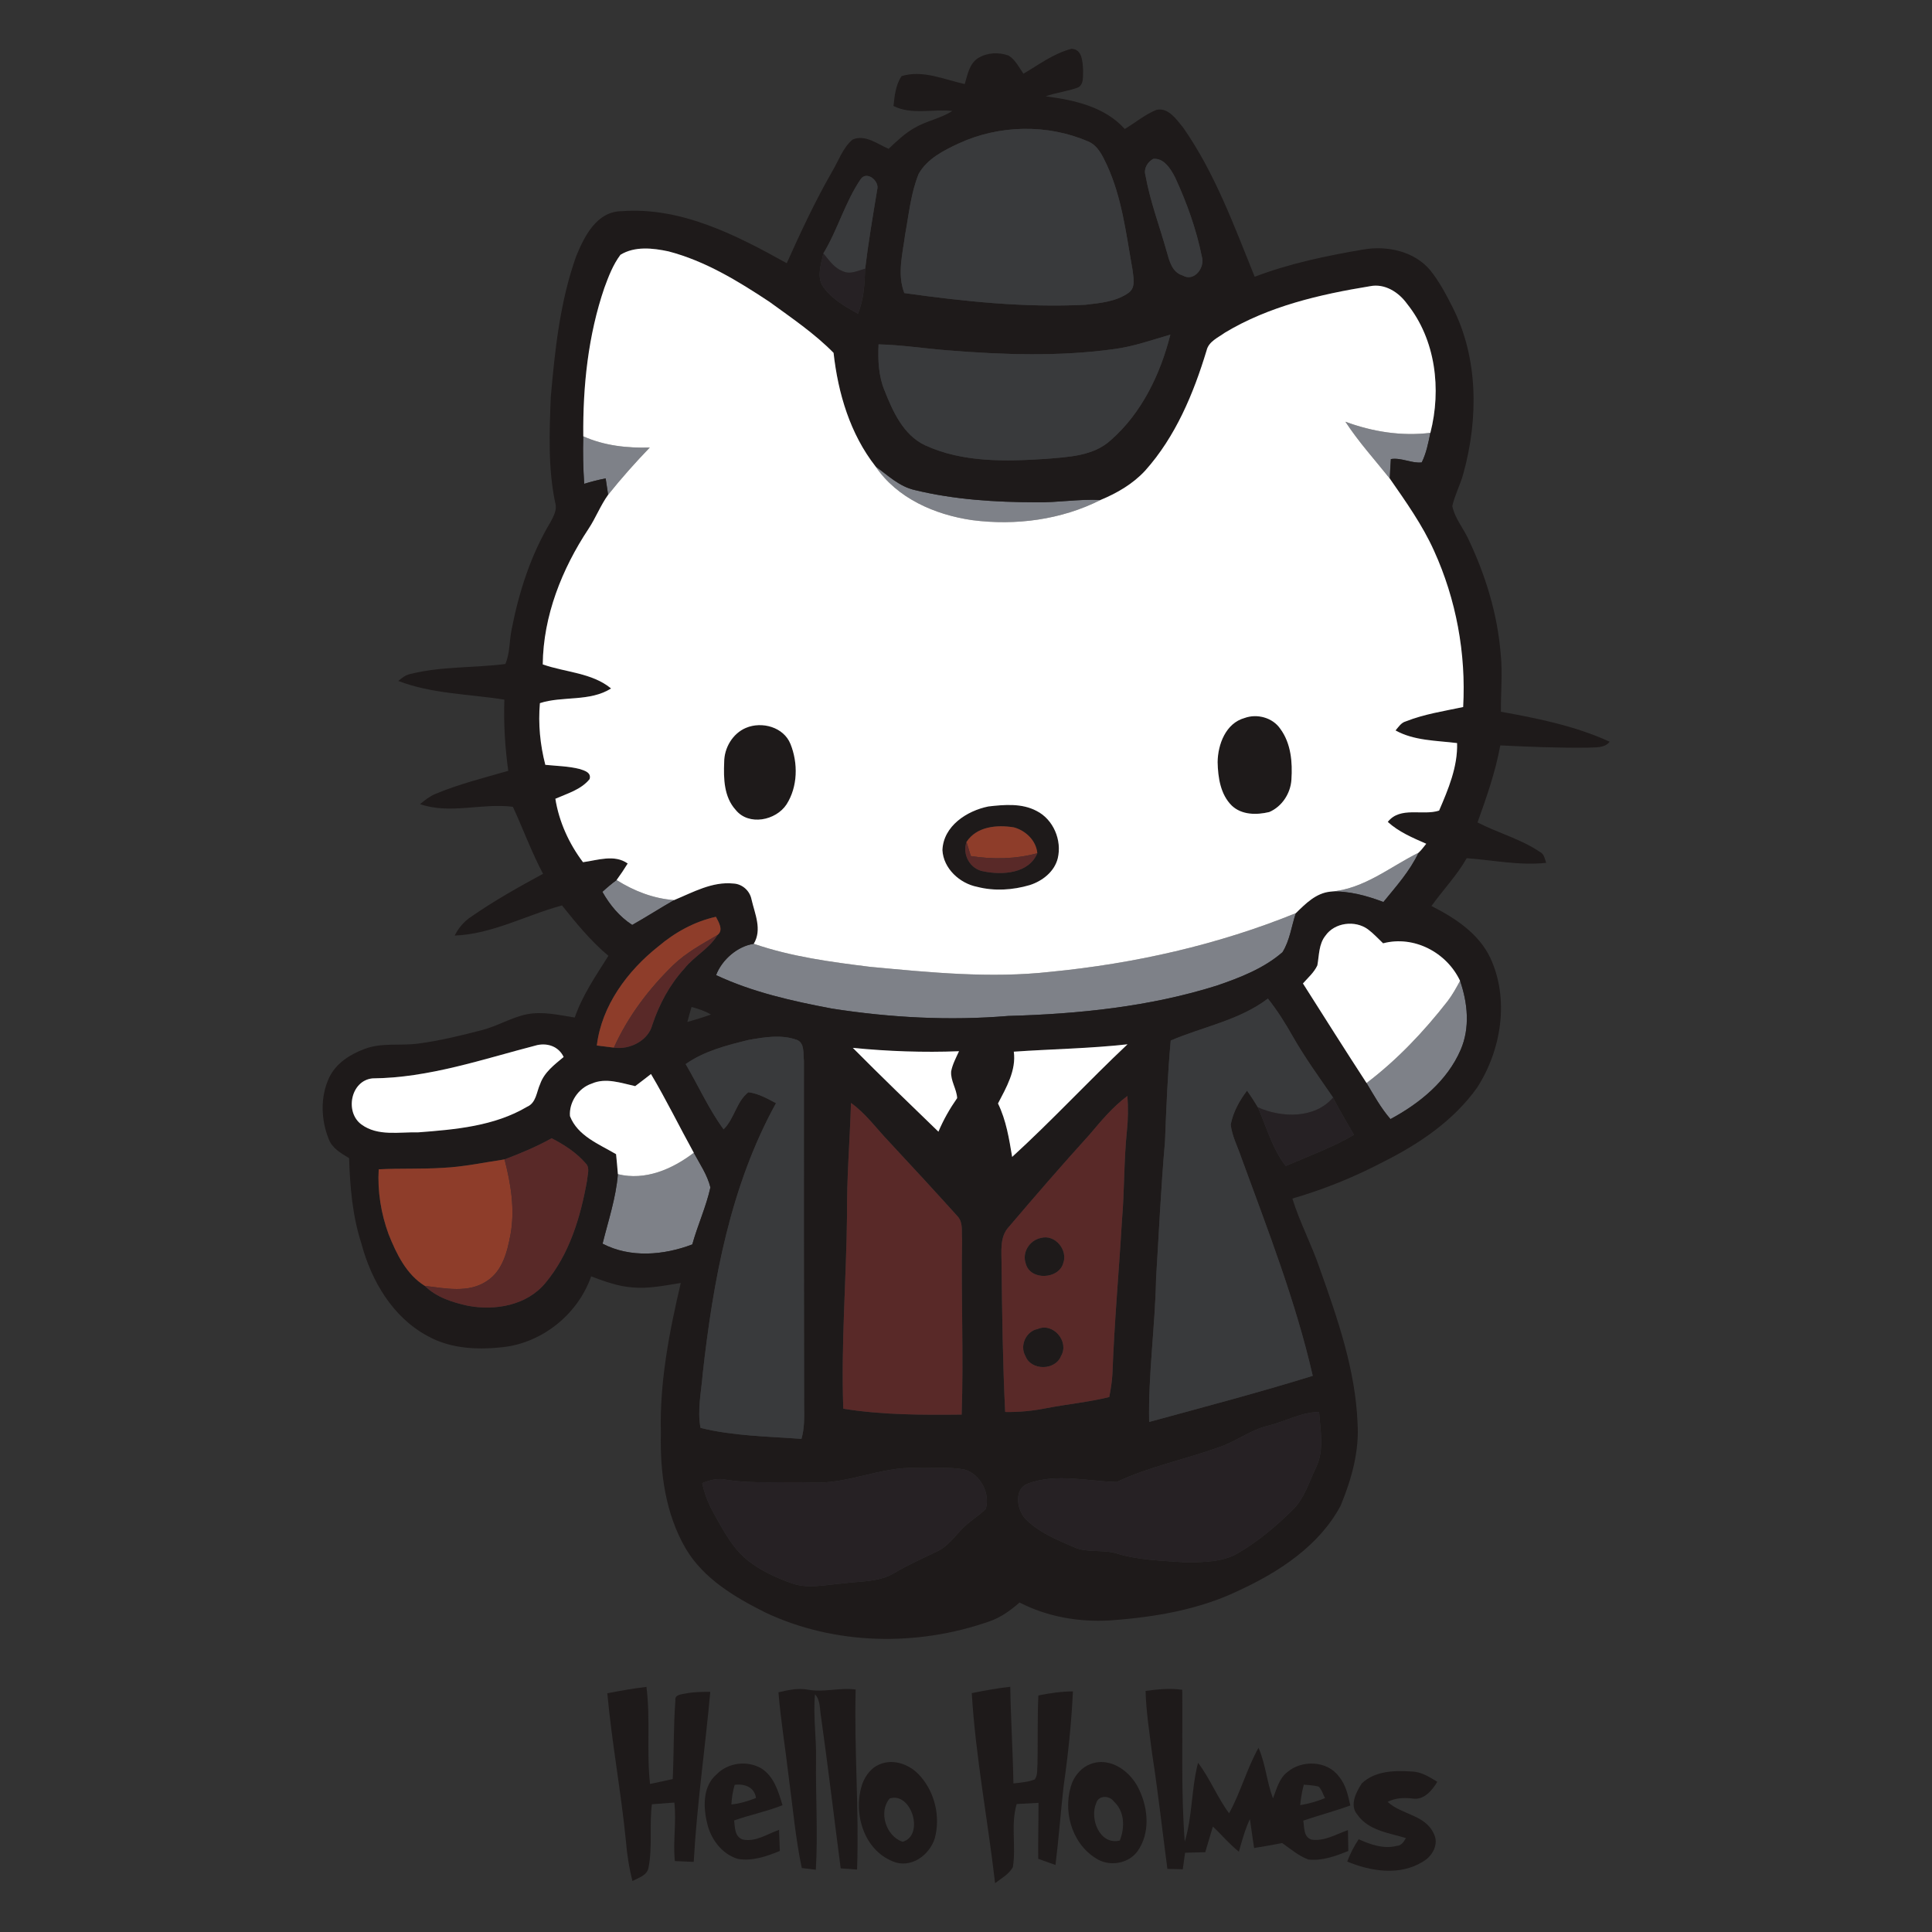 <?xml version="1.0" encoding="UTF-8" ?>
<!DOCTYPE svg PUBLIC "-//W3C//DTD SVG 1.1//EN" "http://www.w3.org/Graphics/SVG/1.1/DTD/svg11.dtd">
<svg width="550pt" height="550pt" viewBox="0 0 550 550" version="1.1" xmlns="http://www.w3.org/2000/svg">
<rect x="0" y="0" width="550" height="550" fill="#333333" stroke="none"/>
<g id="#7e8188ff">
<path fill="#7e8188" opacity="1.00" d=" M 383.01 120.06 C 390.74 122.91 398.98 124.23 407.20 123.22 C 406.61 126.09 406.05 129.00 404.74 131.64 C 401.87 131.97 398.95 130.21 395.95 130.69 C 395.82 132.54 395.73 134.38 395.64 136.23 C 391.37 130.88 386.76 125.80 383.01 120.06 Z" />
<path fill="#7e8188" opacity="1.00" d=" M 166.05 124.21 C 171.98 126.88 178.53 127.59 184.98 127.40 C 180.83 131.71 176.85 136.18 173.12 140.86 C 172.89 139.30 172.66 137.75 172.42 136.20 C 170.35 136.58 168.32 137.12 166.31 137.73 C 166.01 133.23 165.91 128.72 166.05 124.21 Z" />
<path fill="#7e8188" opacity="1.00" d=" M 249.24 132.77 C 252.76 135.31 256.03 138.53 260.41 139.50 C 271.71 142.25 283.40 142.97 295.00 142.99 C 301.11 143.10 307.18 142.02 313.30 142.33 C 302.10 147.99 289.11 149.68 276.74 148.07 C 266.17 146.54 255.38 141.88 249.24 132.77 Z" />
<path fill="#7e8188" opacity="1.00" d=" M 378.74 253.83 C 388.19 253.15 395.65 246.82 403.82 242.76 C 401.36 247.99 397.45 252.34 393.83 256.78 C 388.99 254.97 383.96 253.55 378.74 253.83 Z" />
<path fill="#7e8188" opacity="1.00" d=" M 171.49 253.89 C 172.78 252.70 174.12 251.57 175.53 250.53 C 180.47 253.65 186.04 255.82 191.90 256.24 C 187.89 258.54 184.00 261.04 179.98 263.31 C 176.36 260.97 173.60 257.62 171.49 253.89 Z" />
<path fill="#7e8188" opacity="1.00" d=" M 299.02 276.66 C 322.93 274.33 346.61 269.01 368.90 259.96 C 367.65 263.65 367.19 267.76 365.09 271.08 C 359.77 275.70 353.03 278.31 346.44 280.57 C 327.26 286.61 307.05 288.66 287.02 289.22 C 270.28 290.62 253.40 289.71 236.81 287.12 C 225.57 284.99 214.27 282.48 203.86 277.60 C 205.52 273.18 209.99 269.36 214.58 268.68 C 225.27 272.36 236.53 273.86 247.70 275.24 C 264.74 276.83 281.93 278.57 299.02 276.66 Z" />
<path fill="#7e8188" opacity="1.00" d=" M 415.65 279.22 C 417.83 285.51 418.53 292.61 415.82 298.86 C 411.99 307.73 404.17 314.10 395.84 318.58 C 393.13 315.47 391.14 311.84 389.03 308.32 C 397.77 301.69 405.34 293.67 412.08 285.04 C 413.46 283.23 414.57 281.23 415.65 279.22 Z" />
<path fill="#7e8188" opacity="1.00" d=" M 197.51 328.17 C 199.24 331.37 201.36 334.46 202.24 338.03 C 201.01 343.58 198.60 348.79 197.08 354.26 C 188.99 357.35 179.43 358.17 171.54 354.05 C 173.17 347.49 175.35 341.04 175.90 334.26 C 183.71 336.19 191.39 332.83 197.51 328.17 Z" />
</g>
<g id="#1e1a1aff">
<path fill="#1e1a1a" opacity="1.00" d=" M 291.35 20.98 C 295.77 18.40 299.98 15.20 305.01 13.90 C 308.16 13.97 308.17 17.65 308.34 19.99 C 308.23 21.64 308.65 23.94 306.92 24.90 C 303.92 26.01 300.70 26.34 297.69 27.42 C 305.83 28.49 314.44 30.34 320.20 36.72 C 323.23 34.93 325.95 32.58 329.24 31.27 C 332.64 30.54 334.87 33.99 336.76 36.24 C 345.85 49.20 351.29 64.22 357.19 78.79 C 367.14 74.99 377.60 72.82 388.07 71.04 C 394.80 69.85 402.55 71.48 407.12 76.88 C 409.70 80.10 411.66 83.77 413.51 87.45 C 420.89 101.97 420.86 119.27 416.61 134.73 C 415.77 137.90 414.18 140.84 413.44 144.04 C 414.13 147.60 416.71 150.47 418.15 153.76 C 422.94 163.88 426.28 174.79 427.20 185.99 C 427.80 191.52 427.22 197.08 427.28 202.62 C 437.81 204.51 448.46 206.67 458.24 211.15 C 456.75 213.06 454.20 212.69 452.07 212.84 C 443.74 212.95 435.41 212.60 427.10 212.20 C 425.73 219.72 423.20 226.94 420.62 234.12 C 426.45 237.16 432.97 238.83 438.44 242.57 C 439.62 243.15 439.76 244.52 440.16 245.63 C 432.56 246.47 425.07 244.85 417.54 244.31 C 414.75 249.24 410.79 253.34 407.51 257.92 C 414.21 261.32 420.93 265.69 424.27 272.71 C 429.73 284.48 427.41 298.87 420.54 309.57 C 413.86 319.01 403.96 325.68 393.73 330.79 C 385.50 335.12 376.84 338.61 367.91 341.21 C 370.03 348.04 373.43 354.39 375.72 361.16 C 380.76 375.34 385.85 389.86 386.46 405.04 C 387.01 413.17 384.72 421.22 381.64 428.66 C 375.54 440.05 364.18 447.47 352.74 452.76 C 341.30 458.29 328.57 460.40 316.00 461.30 C 307.14 461.82 298.17 460.28 290.24 456.20 C 287.68 458.46 284.86 460.49 281.59 461.60 C 261.10 468.77 237.71 468.38 217.95 459.08 C 209.24 454.73 200.27 449.44 195.19 440.81 C 189.45 430.94 187.86 419.25 188.14 408.00 C 187.73 393.54 190.52 379.25 193.80 365.24 C 189.23 365.94 184.65 366.94 180.01 366.50 C 175.93 366.21 172.08 364.77 168.29 363.36 C 164.66 373.73 155.13 381.71 144.26 383.37 C 136.67 384.35 128.50 384.15 121.67 380.30 C 111.79 374.99 105.71 364.61 102.89 354.04 C 100.34 346.18 99.64 337.92 99.38 329.70 C 97.15 328.33 94.62 326.95 93.62 324.36 C 91.35 318.80 91.13 312.20 93.74 306.71 C 95.66 302.71 99.63 300.17 103.66 298.66 C 108.56 296.73 113.93 297.77 119.03 297.09 C 125.16 296.29 131.19 294.81 137.17 293.26 C 141.59 292.14 145.53 289.64 150.01 288.74 C 154.56 287.85 159.13 288.98 163.62 289.67 C 165.81 283.29 169.65 277.76 173.20 272.10 C 168.18 267.90 164.06 262.84 159.99 257.76 C 149.78 260.51 140.17 265.92 129.43 266.34 C 130.50 264.23 132.03 262.36 134.03 261.05 C 140.58 256.47 147.57 252.57 154.59 248.75 C 151.32 242.58 148.93 236.01 146.01 229.68 C 137.21 228.54 128.14 231.89 119.58 228.92 C 120.94 227.81 122.32 226.68 123.96 226.01 C 130.66 223.21 137.72 221.45 144.69 219.44 C 143.77 212.72 143.34 205.95 143.58 199.17 C 133.51 197.56 123.01 197.56 113.39 193.85 C 114.42 193.01 115.48 192.12 116.83 191.87 C 125.67 189.66 134.88 190.17 143.85 189.03 C 145.21 185.98 144.96 182.48 145.64 179.24 C 147.71 168.59 151.07 158.07 156.67 148.71 C 157.61 146.99 158.68 145.08 158.04 143.05 C 155.99 133.17 156.40 123.03 156.80 113.01 C 157.98 99.51 159.44 85.82 164.01 72.98 C 166.33 67.29 169.86 60.17 176.98 60.12 C 193.90 58.85 209.62 66.94 223.97 74.93 C 227.94 66.10 232.03 57.31 236.85 48.91 C 238.72 45.82 239.89 42.10 242.73 39.72 C 246.33 38.18 249.78 41.02 252.97 42.36 C 255.27 40.20 257.57 37.97 260.35 36.41 C 263.75 34.39 267.78 33.76 271.11 31.59 C 265.55 30.99 259.55 32.77 254.36 30.18 C 254.67 27.26 254.97 24.17 256.66 21.67 C 262.71 19.82 268.78 22.65 274.64 23.93 C 275.45 21.28 275.93 18.10 278.49 16.51 C 281.02 14.96 284.37 14.79 287.13 15.82 C 289.07 17.02 290.08 19.17 291.35 20.98 M 272.92 40.84 C 268.61 42.84 263.95 45.20 261.53 49.49 C 259.30 54.97 258.75 60.94 257.68 66.72 C 256.97 72.23 255.35 78.01 257.44 83.43 C 274.50 85.82 291.74 87.63 308.99 86.76 C 313.20 86.27 317.80 85.88 321.33 83.32 C 323.43 81.75 322.62 78.94 322.40 76.75 C 320.59 66.68 319.43 56.33 315.10 46.94 C 313.86 44.38 312.57 41.40 309.74 40.26 C 298.12 35.24 284.39 35.54 272.92 40.84 M 328.30 45.23 C 326.67 46.10 325.54 48.00 326.08 49.86 C 327.41 57.32 330.13 64.42 332.16 71.70 C 332.91 74.32 333.67 77.53 336.66 78.41 C 339.93 80.37 343.09 76.18 342.15 73.09 C 340.58 65.28 337.86 57.69 334.51 50.47 C 333.29 48.11 331.33 44.91 328.30 45.23 M 245.02 51.00 C 240.57 57.54 238.49 65.37 234.40 72.14 C 233.78 75.01 232.63 78.18 233.94 81.03 C 236.32 84.86 240.40 87.14 244.22 89.30 C 245.96 85.25 246.12 80.82 246.30 76.48 C 247.21 68.93 248.49 61.43 249.73 53.94 C 250.41 51.53 246.75 48.50 245.02 51.00 M 176.63 72.53 C 174.53 75.32 173.27 78.63 172.07 81.89 C 167.42 95.46 165.91 109.93 166.05 124.21 C 165.91 128.72 166.01 133.23 166.31 137.73 C 168.32 137.12 170.35 136.58 172.42 136.20 C 172.66 137.75 172.89 139.30 173.12 140.86 C 170.93 143.90 169.60 147.45 167.53 150.56 C 159.98 161.97 154.65 175.33 154.51 189.14 C 160.95 191.42 168.53 191.50 173.96 195.99 C 167.92 199.84 160.14 198.07 153.70 200.17 C 153.18 206.07 153.76 212.00 155.24 217.73 C 158.52 218.07 161.86 218.11 165.07 218.93 C 166.42 219.37 168.40 219.94 167.85 221.79 C 165.43 224.80 161.50 225.89 158.10 227.39 C 159.14 233.93 161.99 240.18 165.97 245.45 C 170.12 244.89 174.92 243.13 178.69 245.82 C 177.70 247.43 176.65 249.00 175.53 250.53 C 174.12 251.57 172.78 252.70 171.49 253.89 C 173.60 257.62 176.36 260.97 179.98 263.31 C 184.00 261.04 187.89 258.54 191.90 256.24 C 197.27 254.02 202.74 250.91 208.76 251.52 C 211.29 251.62 213.46 253.57 213.94 256.04 C 214.89 260.19 217.02 264.62 214.58 268.68 C 209.99 269.36 205.52 273.18 203.86 277.60 C 214.27 282.48 225.57 284.99 236.81 287.12 C 253.40 289.71 270.28 290.62 287.02 289.22 C 307.05 288.66 327.26 286.61 346.44 280.57 C 353.03 278.31 359.77 275.70 365.09 271.08 C 367.19 267.76 367.65 263.65 368.90 259.96 C 371.69 257.24 374.61 254.24 378.74 253.83 C 383.96 253.55 388.99 254.97 393.83 256.78 C 397.45 252.34 401.36 247.99 403.82 242.76 C 404.66 242.00 405.31 241.07 406.02 240.20 C 402.17 238.51 398.22 236.85 395.07 233.98 C 398.63 229.46 404.99 232.29 409.68 230.76 C 412.29 224.70 415.01 218.26 414.80 211.54 C 408.91 210.80 402.61 210.90 397.28 207.94 C 398.13 206.95 398.86 205.73 400.21 205.36 C 405.44 203.29 411.05 202.44 416.53 201.28 C 417.38 186.05 414.54 170.62 408.21 156.73 C 404.90 149.39 400.21 142.82 395.64 136.23 C 395.73 134.38 395.82 132.54 395.95 130.69 C 398.95 130.21 401.87 131.97 404.74 131.64 C 406.05 129.00 406.61 126.09 407.20 123.22 C 410.37 110.83 408.73 96.66 400.55 86.48 C 398.19 83.18 394.21 80.63 390.01 81.48 C 375.73 83.81 361.23 87.16 348.71 94.70 C 346.77 96.11 344.09 97.20 343.49 99.77 C 339.76 112.08 334.66 124.31 325.99 134.00 C 322.51 137.76 318.00 140.39 313.30 142.33 C 307.18 142.02 301.11 143.10 295.00 142.99 C 283.40 142.97 271.71 142.25 260.41 139.50 C 256.03 138.53 252.76 135.31 249.24 132.77 C 242.01 123.53 238.58 111.97 237.30 100.45 C 231.87 94.92 225.31 90.49 219.04 85.92 C 210.11 80.01 200.76 74.29 190.30 71.56 C 185.85 70.61 180.70 70.03 176.63 72.53 M 317.28 99.36 C 301.62 101.54 285.72 101.01 270.00 99.75 C 263.36 99.24 256.77 98.19 250.11 98.03 C 249.91 102.46 250.08 107.00 251.80 111.15 C 254.18 117.15 257.13 123.78 263.28 126.73 C 274.04 131.70 286.23 131.38 297.79 130.63 C 304.16 130.08 311.27 129.87 316.26 125.27 C 325.06 117.55 330.36 106.45 333.18 95.26 C 327.93 96.78 322.74 98.64 317.28 99.36 M 187.42 269.42 C 178.63 276.38 171.27 286.28 169.90 297.64 C 171.52 297.82 173.14 298.02 174.76 298.24 C 179.21 298.91 184.56 296.28 185.72 291.70 C 187.68 285.87 190.61 280.35 194.78 275.79 C 197.59 272.22 201.89 270.10 204.27 266.16 C 206.04 264.78 204.59 262.51 203.81 260.99 C 197.72 262.33 192.16 265.41 187.42 269.42 M 377.32 266.38 C 375.40 268.77 375.55 271.97 375.02 274.83 C 374.09 276.85 372.36 278.33 370.92 279.97 C 376.93 289.44 382.91 298.92 389.03 308.32 C 391.14 311.84 393.13 315.47 395.84 318.58 C 404.17 314.10 411.99 307.73 415.82 298.86 C 418.53 292.61 417.83 285.51 415.65 279.22 C 411.85 271.14 402.52 266.22 393.74 268.54 C 392.31 267.19 390.99 265.72 389.41 264.55 C 385.76 261.89 379.93 262.61 377.32 266.38 M 333.28 296.22 C 332.40 305.79 332.02 315.39 331.65 324.98 C 330.50 337.96 329.92 350.98 329.11 363.98 C 328.85 377.61 326.86 391.17 327.14 404.80 C 342.69 400.55 358.31 396.45 373.71 391.67 C 368.85 370.42 360.88 350.05 353.41 329.62 C 352.37 326.47 350.71 323.45 350.36 320.12 C 351.05 316.57 352.84 313.33 355.01 310.48 C 356.09 312.01 357.12 313.59 358.08 315.22 C 360.60 320.84 362.17 327.01 366.03 331.93 C 372.55 329.11 379.28 326.65 385.44 323.07 C 383.45 319.53 381.29 316.09 379.50 312.44 C 375.55 306.70 371.45 301.06 368.00 295.00 C 365.89 291.27 363.62 287.63 360.94 284.28 C 352.77 290.49 342.51 292.26 333.28 296.22 M 196.87 286.66 C 196.45 288.07 196.05 289.50 195.68 290.93 C 197.94 290.30 200.18 289.61 202.39 288.82 C 200.69 287.78 198.77 287.19 196.87 286.66 M 213.13 296.04 C 206.92 297.56 200.49 299.20 195.19 302.92 C 198.82 309.09 201.75 315.71 205.99 321.50 C 209.08 318.47 209.64 313.57 213.05 310.94 C 215.89 311.29 218.42 312.73 220.91 314.05 C 207.92 337.61 203.02 364.52 200.06 390.98 C 199.66 396.13 198.47 401.32 199.42 406.49 C 208.82 408.82 218.55 408.90 228.16 409.62 C 229.06 406.49 228.95 403.22 228.91 400.00 C 228.83 367.31 228.85 334.63 228.86 301.94 C 228.61 299.98 229.14 297.02 226.92 296.05 C 222.49 294.43 217.64 295.25 213.13 296.04 M 288.61 299.39 C 289.33 304.73 286.47 309.59 284.11 314.14 C 286.44 318.91 287.27 324.17 288.14 329.35 C 299.44 319.04 309.84 307.78 320.98 297.29 C 310.22 298.49 299.40 298.64 288.61 299.39 M 106.04 306.99 C 99.81 307.62 98.11 316.62 102.89 320.11 C 107.54 323.54 113.62 322.22 119.00 322.36 C 129.58 321.56 140.71 320.61 150.04 315.08 C 152.66 313.96 152.73 310.85 153.77 308.59 C 154.94 305.25 157.85 303.08 160.46 300.90 C 159.07 297.98 156.03 296.87 152.96 297.51 C 137.53 301.49 122.13 306.86 106.04 306.99 M 242.78 298.31 C 250.79 306.37 258.97 314.27 267.15 322.17 C 268.57 318.79 270.38 315.61 272.48 312.61 C 272.35 310.02 270.57 307.67 270.77 305.00 C 271.16 302.96 272.16 301.13 273.01 299.26 C 262.91 299.66 252.83 299.29 242.78 298.31 M 180.83 309.20 C 176.79 308.32 172.44 306.70 168.40 308.50 C 164.64 309.75 161.94 313.85 162.26 317.74 C 164.44 323.39 170.54 325.71 175.38 328.57 C 175.58 330.46 175.74 332.36 175.90 334.26 C 175.35 341.04 173.17 347.49 171.54 354.05 C 179.43 358.17 188.99 357.35 197.08 354.26 C 198.60 348.79 201.01 343.58 202.24 338.03 C 201.36 334.46 199.24 331.37 197.51 328.17 C 193.40 320.72 189.66 313.06 185.32 305.75 C 183.83 306.90 182.34 308.07 180.83 309.20 M 310.09 323.09 C 302.30 331.66 294.73 340.42 287.23 349.23 C 284.47 352.13 285.16 356.37 285.12 360.01 C 285.28 374.00 285.46 387.99 286.15 401.96 C 290.09 402.05 294.02 401.64 297.88 400.88 C 303.83 399.73 309.89 399.17 315.78 397.71 C 316.20 395.50 316.58 393.27 316.69 391.02 C 317.22 376.46 318.54 361.94 319.40 347.40 C 320.13 338.94 319.93 330.43 320.80 321.99 C 321.15 318.67 321.19 315.32 320.95 312.00 C 316.76 315.10 313.43 319.14 310.09 323.09 M 242.26 313.99 C 241.94 324.66 241.03 335.31 241.13 345.99 C 240.93 364.34 239.40 382.68 240.07 401.03 C 251.17 402.83 262.53 402.81 273.76 402.70 C 274.34 386.13 273.59 369.54 273.88 352.96 C 273.69 350.74 274.25 348.11 272.65 346.31 C 266.18 339.14 259.64 332.03 253.05 324.97 C 249.50 321.26 246.48 317.00 242.26 313.99 M 143.63 330.06 C 137.79 330.92 132.00 332.18 126.09 332.46 C 120.00 332.85 113.89 332.56 107.81 332.88 C 107.44 339.15 108.47 345.48 110.63 351.37 C 112.84 356.92 115.68 362.81 120.93 366.06 C 124.22 369.32 128.77 370.75 133.18 371.72 C 140.95 373.20 149.99 371.62 155.25 365.25 C 162.14 357.02 165.30 346.38 167.14 335.99 C 167.22 334.42 168.03 332.46 166.74 331.18 C 164.09 328.11 160.62 325.88 157.05 324.04 C 152.76 326.43 148.22 328.32 143.63 330.06 M 360.99 405.89 C 355.96 407.06 351.88 410.41 347.02 412.00 C 337.37 415.49 327.20 417.50 317.89 421.89 C 309.47 421.69 300.66 419.32 292.46 422.40 C 288.62 424.06 289.50 429.58 291.77 432.24 C 295.54 436.16 300.76 438.28 305.67 440.42 C 309.50 442.16 313.83 441.03 317.79 442.21 C 324.32 444.22 331.20 444.30 337.96 444.80 C 342.79 444.68 347.95 444.71 352.27 442.24 C 358.04 438.90 363.18 434.57 367.91 429.91 C 371.36 426.61 372.64 421.86 374.68 417.69 C 377.05 412.76 375.86 407.18 375.52 401.96 C 370.40 402.04 365.86 404.67 360.99 405.89 M 231.00 422.02 C 222.90 421.69 214.76 422.52 206.72 421.25 C 204.38 420.74 202.07 421.33 199.92 422.22 C 200.58 425.49 201.90 428.58 203.56 431.48 C 206.13 436.04 208.66 440.85 212.84 444.18 C 216.52 447.13 220.88 449.10 225.30 450.70 C 230.01 452.40 235.05 451.14 239.88 450.77 C 244.86 450.08 250.25 450.48 254.70 447.73 C 258.57 445.48 262.65 443.62 266.69 441.69 C 269.80 440.29 271.74 437.39 274.07 435.05 C 276.07 432.99 278.63 431.57 280.64 429.53 C 281.93 425.12 279.11 419.71 274.64 418.37 C 270.15 417.49 265.54 418.04 261.00 417.88 C 250.76 417.45 241.24 422.65 231.00 422.02 Z" />
<path fill="#1e1a1a" opacity="1.00" d=" M 354.30 204.40 C 357.84 203.09 362.30 204.28 364.47 207.47 C 367.52 211.59 367.98 217.00 367.64 221.95 C 367.41 225.86 364.95 229.63 361.33 231.17 C 357.75 232.03 353.51 232.04 350.67 229.35 C 347.42 226.16 346.73 221.31 346.63 216.97 C 346.69 211.91 348.95 205.88 354.30 204.40 Z" />
<path fill="#1e1a1a" opacity="1.00" d=" M 212.33 207.22 C 216.87 205.28 223.09 206.96 225.03 211.79 C 227.23 217.25 227.13 223.95 223.91 229.00 C 220.88 233.61 213.12 235.18 209.42 230.55 C 206.09 226.88 205.96 221.65 206.16 216.97 C 206.15 212.93 208.55 208.82 212.33 207.22 Z" />
<path fill="#1e1a1a" opacity="1.00" d=" M 281.38 229.58 C 285.93 229.06 290.90 228.62 295.10 230.86 C 299.88 233.27 302.36 239.21 301.12 244.35 C 300.18 248.15 296.73 250.83 293.13 251.97 C 288.30 253.39 283.10 253.73 278.20 252.47 C 273.22 251.50 268.56 247.25 268.29 242.01 C 268.56 235.14 275.25 230.81 281.38 229.58 M 275.14 239.69 C 273.87 243.31 276.20 247.48 280.04 248.07 C 285.39 249.16 292.88 248.69 295.30 242.90 C 294.98 239.29 291.99 236.44 288.61 235.53 C 283.80 234.75 278.05 235.25 275.14 239.69 Z" />
<path fill="#1e1a1a" opacity="1.00" d=" M 296.36 352.41 C 300.35 351.32 304.08 355.84 302.68 359.62 C 301.37 364.22 293.35 364.58 292.04 359.81 C 290.85 356.58 293.07 353.05 296.36 352.41 Z" />
<path fill="#1e1a1a" opacity="1.00" d=" M 295.38 378.34 C 299.84 376.39 304.48 381.95 302.06 386.01 C 300.44 390.20 293.51 390.26 291.91 386.03 C 290.22 383.11 292.06 378.99 295.38 378.34 Z" />
<path fill="#1e1a1a" opacity="1.00" d=" M 172.89 482.05 C 176.58 481.32 180.29 480.66 184.03 480.22 C 185.20 489.38 184.03 498.67 185.05 507.85 C 187.21 507.41 189.36 506.94 191.51 506.46 C 191.87 499.02 191.70 491.55 192.27 484.12 C 192.02 482.41 193.89 482.38 195.04 482.13 C 197.40 481.65 199.81 481.64 202.20 481.63 C 200.75 497.78 198.37 513.84 197.49 530.04 C 195.70 529.98 193.91 529.89 192.12 529.81 C 191.53 524.26 192.61 518.70 191.97 513.15 C 189.84 513.31 187.71 513.47 185.58 513.63 C 184.82 519.66 185.79 525.81 184.60 531.80 C 184.14 533.94 181.73 534.57 180.05 535.48 C 179.08 531.74 178.50 527.91 178.18 524.06 C 176.79 510.01 174.18 496.11 172.89 482.05 Z" />
<path fill="#1e1a1a" opacity="1.00" d=" M 276.64 482.00 C 280.27 481.28 283.91 480.58 287.60 480.19 C 287.75 489.36 288.34 498.52 288.50 507.70 C 290.55 507.48 292.65 507.33 294.59 506.56 C 295.50 505.24 295.19 503.53 295.36 502.03 C 295.48 495.58 295.30 489.12 295.60 482.66 C 298.84 482.00 302.13 481.53 305.44 481.50 C 305.01 490.52 304.07 499.52 302.79 508.46 C 301.94 515.94 301.41 523.45 300.47 530.92 C 298.82 530.35 297.19 529.76 295.56 529.17 C 295.49 523.85 295.66 518.54 295.64 513.23 C 293.57 513.36 291.50 513.47 289.43 513.57 C 287.69 519.42 289.29 525.57 288.35 531.52 C 287.22 533.55 285.09 534.73 283.28 536.09 C 281.20 518.04 277.74 500.13 276.64 482.00 Z" />
<path fill="#1e1a1a" opacity="1.00" d=" M 221.61 481.76 C 224.33 481.13 227.12 480.50 229.92 481.00 C 234.47 481.89 239.03 480.33 243.59 480.97 C 243.14 498.07 244.59 515.13 243.99 532.22 C 242.43 532.10 240.88 532.00 239.33 531.88 C 237.44 517.51 235.76 503.10 233.73 488.74 C 233.33 486.58 233.61 484.06 232.01 482.33 C 231.44 488.55 232.46 494.77 232.30 501.00 C 232.19 511.42 232.86 521.86 232.25 532.28 C 230.91 532.11 229.58 531.95 228.25 531.78 C 226.44 523.23 225.71 514.51 224.53 505.87 C 223.61 497.82 222.26 489.83 221.61 481.76 Z" />
<path fill="#1e1a1a" opacity="1.00" d=" M 326.12 481.37 C 329.57 480.90 333.08 480.54 336.56 481.04 C 336.72 495.45 336.18 509.91 337.27 524.28 C 339.50 517.00 339.12 509.20 341.06 501.83 C 344.48 506.32 346.53 511.67 349.89 516.20 C 353.20 510.22 354.93 503.53 358.27 497.57 C 360.30 502.17 360.61 507.27 362.39 511.96 C 363.44 509.34 364.10 506.30 366.46 504.50 C 370.60 500.93 377.92 501.18 381.20 505.80 C 383.16 508.10 383.76 511.13 384.41 513.99 C 380.00 515.57 375.46 516.79 371.02 518.29 C 371.35 520.22 371.03 522.95 373.37 523.70 C 377.05 524.24 380.38 522.15 383.73 521.00 C 383.77 522.97 383.81 524.95 383.84 526.93 C 380.25 528.39 376.39 529.81 372.46 529.36 C 369.67 528.35 367.41 526.34 365.00 524.68 C 362.35 525.19 359.70 525.67 357.03 526.09 C 356.57 523.35 356.24 520.59 355.82 517.85 C 354.43 520.82 353.59 523.99 352.68 527.13 C 349.98 524.99 347.79 522.32 345.28 519.98 C 344.55 522.41 343.85 524.85 343.11 527.28 C 341.19 527.33 339.28 527.39 337.37 527.44 C 337.15 529.00 336.93 530.56 336.71 532.14 C 335.25 532.11 333.79 532.07 332.33 532.04 C 330.88 521.10 329.68 510.12 327.98 499.21 C 327.25 493.28 326.28 487.36 326.12 481.37 M 371.16 508.06 C 370.65 509.97 370.32 511.92 370.13 513.89 C 372.56 513.50 374.92 512.81 377.21 511.89 C 376.61 510.78 376.31 509.46 375.36 508.60 C 373.98 508.24 372.55 508.18 371.16 508.06 Z" />
<path fill="#1e1a1a" opacity="1.00" d=" M 204.06 505.07 C 207.27 501.77 212.69 501.12 216.66 503.38 C 220.33 505.64 221.60 510.02 222.76 513.91 C 218.28 515.69 213.53 516.64 208.99 518.25 C 209.25 520.22 209.11 522.87 211.42 523.66 C 215.10 524.47 218.44 522.08 221.78 520.92 C 221.85 522.91 221.92 524.92 222.00 526.93 C 218.25 528.47 214.15 529.90 210.04 529.19 C 205.41 527.79 202.24 523.41 201.26 518.81 C 200.16 514.20 200.10 508.37 204.06 505.07 M 209.14 508.11 C 208.62 509.92 208.31 511.79 208.21 513.69 C 210.63 513.45 212.96 512.74 215.22 511.85 C 214.76 508.72 211.96 507.74 209.14 508.11 Z" />
<path fill="#1e1a1a" opacity="1.00" d=" M 250.32 502.31 C 254.51 500.47 259.39 502.46 262.16 505.83 C 266.21 510.52 267.73 517.32 266.12 523.29 C 264.64 528.16 259.27 532.04 254.19 529.91 C 245.69 526.53 242.69 515.71 245.57 507.58 C 246.48 505.36 248.04 503.24 250.32 502.31 M 253.29 511.98 C 249.99 515.76 252.22 522.79 256.98 524.32 C 263.29 522.45 259.43 510.02 253.29 511.98 Z" />
<path fill="#1e1a1a" opacity="1.00" d=" M 310.31 502.24 C 316.12 499.91 322.10 504.44 324.37 509.64 C 326.90 514.99 327.41 521.89 323.89 526.92 C 321.28 530.64 315.70 531.50 311.96 529.01 C 304.84 524.58 302.34 514.91 305.29 507.28 C 306.31 505.10 308.01 503.11 310.31 502.24 M 312.09 513.26 C 310.11 517.67 313.03 525.37 318.79 523.96 C 320.23 520.30 320.21 515.69 317.11 512.87 C 315.90 511.13 312.77 510.97 312.09 513.26 Z" />
<path fill="#1e1a1a" opacity="1.00" d=" M 387.67 507.70 C 391.41 504.10 397.08 503.97 401.95 504.32 C 404.64 504.38 406.94 505.89 409.17 507.24 C 407.68 509.72 405.30 512.60 402.05 511.99 C 399.65 511.72 397.22 511.83 395.03 512.95 C 398.94 516.61 405.71 516.63 408.12 521.91 C 409.77 524.95 407.77 528.47 405.01 530.01 C 398.50 534.05 390.25 532.75 383.53 529.95 C 384.36 527.71 385.46 525.57 386.79 523.59 C 390.15 525.12 393.88 526.43 397.61 525.49 C 398.96 525.44 399.64 524.28 400.24 523.26 C 395.37 521.78 389.56 521.11 386.41 516.59 C 384.11 513.90 386.05 510.19 387.67 507.70 Z" />
</g>
<g id="#393a3cff">
<path fill="#393a3c" opacity="1.00" d=" M 272.92 40.84 C 284.39 35.54 298.12 35.24 309.74 40.26 C 312.57 41.40 313.86 44.38 315.10 46.94 C 319.43 56.33 320.59 66.68 322.40 76.75 C 322.62 78.94 323.43 81.75 321.33 83.32 C 317.80 85.88 313.20 86.27 308.99 86.76 C 291.74 87.63 274.50 85.82 257.44 83.43 C 255.35 78.01 256.97 72.23 257.68 66.72 C 258.75 60.94 259.30 54.97 261.53 49.49 C 263.95 45.20 268.61 42.84 272.92 40.84 Z" />
<path fill="#393a3c" opacity="1.00" d=" M 328.30 45.23 C 331.33 44.91 333.29 48.11 334.51 50.47 C 337.86 57.69 340.58 65.28 342.15 73.09 C 343.09 76.18 339.93 80.37 336.66 78.41 C 333.67 77.53 332.91 74.32 332.16 71.70 C 330.13 64.42 327.41 57.32 326.08 49.86 C 325.54 48.00 326.67 46.10 328.30 45.23 Z" />
<path fill="#393a3c" opacity="1.00" d=" M 245.02 51.00 C 246.75 48.50 250.41 51.53 249.73 53.94 C 248.49 61.43 247.21 68.93 246.30 76.48 C 244.25 77.04 242.04 78.24 239.94 77.21 C 237.48 76.33 236.01 74.04 234.40 72.14 C 238.49 65.37 240.57 57.54 245.02 51.00 Z" />
<path fill="#393a3c" opacity="1.00" d=" M 317.28 99.36 C 322.74 98.64 327.93 96.78 333.18 95.26 C 330.36 106.45 325.06 117.55 316.26 125.27 C 311.27 129.87 304.16 130.08 297.79 130.63 C 286.23 131.38 274.04 131.70 263.28 126.73 C 257.13 123.78 254.18 117.15 251.80 111.15 C 250.08 107.00 249.91 102.46 250.11 98.03 C 256.77 98.19 263.36 99.24 270.00 99.75 C 285.72 101.01 301.62 101.54 317.28 99.36 Z" />
<path fill="#393a3c" opacity="1.00" d=" M 333.28 296.22 C 342.51 292.26 352.77 290.49 360.94 284.28 C 363.62 287.63 365.89 291.27 368.00 295.00 C 371.45 301.06 375.55 306.70 379.50 312.44 C 374.31 318.52 364.86 318.26 358.08 315.22 C 357.12 313.59 356.09 312.01 355.01 310.48 C 352.84 313.33 351.05 316.57 350.36 320.12 C 350.71 323.45 352.37 326.47 353.41 329.62 C 360.88 350.05 368.85 370.42 373.71 391.67 C 358.31 396.45 342.69 400.55 327.14 404.80 C 326.86 391.17 328.85 377.61 329.11 363.98 C 329.92 350.98 330.50 337.96 331.65 324.98 C 332.02 315.39 332.40 305.79 333.28 296.22 Z" />
<path fill="#393a3c" opacity="1.00" d=" M 213.13 296.04 C 217.64 295.25 222.49 294.43 226.92 296.05 C 229.14 297.02 228.61 299.98 228.86 301.94 C 228.85 334.63 228.83 367.31 228.91 400.00 C 228.95 403.22 229.06 406.49 228.16 409.62 C 218.55 408.90 208.82 408.82 199.42 406.49 C 198.47 401.32 199.66 396.13 200.06 390.98 C 203.02 364.52 207.92 337.61 220.91 314.05 C 218.42 312.73 215.89 311.29 213.05 310.94 C 209.64 313.57 209.08 318.47 205.99 321.50 C 201.75 315.71 198.82 309.09 195.19 302.92 C 200.49 299.20 206.92 297.56 213.13 296.04 Z" />
</g>
<g id="#ffffffff">
<path fill="#ffffff" opacity="1.00" d=" M 176.63 72.53 C 180.70 70.03 185.85 70.61 190.30 71.56 C 200.76 74.29 210.11 80.01 219.04 85.92 C 225.31 90.49 231.87 94.92 237.30 100.45 C 238.58 111.97 242.01 123.53 249.24 132.77 C 255.38 141.88 266.17 146.54 276.74 148.07 C 289.11 149.68 302.10 147.99 313.30 142.33 C 318.00 140.39 322.51 137.76 325.99 134.00 C 334.66 124.31 339.76 112.08 343.49 99.77 C 344.09 97.20 346.77 96.11 348.71 94.70 C 361.23 87.16 375.73 83.81 390.01 81.48 C 394.21 80.63 398.19 83.18 400.55 86.48 C 408.73 96.66 410.37 110.83 407.20 123.22 C 398.98 124.23 390.74 122.91 383.01 120.06 C 386.76 125.80 391.37 130.88 395.64 136.23 C 400.21 142.82 404.90 149.39 408.21 156.73 C 414.54 170.62 417.38 186.05 416.53 201.28 C 411.05 202.44 405.44 203.29 400.21 205.36 C 398.86 205.73 398.13 206.95 397.28 207.94 C 402.61 210.90 408.91 210.80 414.80 211.54 C 415.01 218.26 412.29 224.70 409.68 230.76 C 404.99 232.29 398.63 229.46 395.07 233.98 C 398.22 236.85 402.17 238.51 406.02 240.20 C 405.31 241.07 404.66 242.00 403.82 242.76 C 395.65 246.82 388.19 253.15 378.74 253.83 C 374.61 254.24 371.69 257.24 368.90 259.96 C 346.61 269.01 322.93 274.33 299.02 276.66 C 281.93 278.57 264.74 276.83 247.70 275.24 C 236.53 273.86 225.27 272.36 214.58 268.68 C 217.02 264.62 214.89 260.19 213.94 256.04 C 213.46 253.57 211.29 251.62 208.76 251.52 C 202.74 250.91 197.27 254.02 191.90 256.24 C 186.04 255.82 180.47 253.65 175.53 250.53 C 176.65 249.00 177.70 247.43 178.69 245.82 C 174.92 243.13 170.12 244.89 165.97 245.45 C 161.99 240.18 159.14 233.93 158.10 227.39 C 161.50 225.89 165.43 224.80 167.85 221.79 C 168.40 219.94 166.42 219.37 165.07 218.93 C 161.86 218.11 158.52 218.07 155.24 217.73 C 153.76 212.00 153.18 206.07 153.70 200.17 C 160.14 198.07 167.92 199.84 173.96 195.99 C 168.53 191.50 160.95 191.42 154.51 189.14 C 154.65 175.33 159.98 161.97 167.53 150.56 C 169.60 147.45 170.93 143.90 173.12 140.86 C 176.85 136.18 180.83 131.71 184.98 127.40 C 178.53 127.59 171.98 126.88 166.05 124.21 C 165.91 109.93 167.42 95.46 172.07 81.89 C 173.27 78.63 174.53 75.32 176.63 72.53 M 354.30 204.40 C 348.95 205.88 346.69 211.91 346.63 216.97 C 346.73 221.31 347.42 226.16 350.67 229.35 C 353.51 232.04 357.75 232.03 361.33 231.17 C 364.95 229.63 367.41 225.86 367.64 221.95 C 367.98 217.00 367.52 211.59 364.47 207.47 C 362.30 204.28 357.84 203.09 354.30 204.40 M 212.33 207.22 C 208.55 208.82 206.15 212.93 206.16 216.97 C 205.96 221.65 206.09 226.88 209.42 230.55 C 213.12 235.18 220.88 233.61 223.91 229.00 C 227.13 223.95 227.23 217.25 225.03 211.79 C 223.09 206.96 216.87 205.28 212.33 207.22 M 281.38 229.58 C 275.25 230.81 268.56 235.14 268.29 242.01 C 268.56 247.25 273.22 251.50 278.20 252.47 C 283.10 253.73 288.30 253.39 293.13 251.97 C 296.73 250.83 300.18 248.15 301.12 244.35 C 302.36 239.21 299.88 233.27 295.10 230.86 C 290.90 228.62 285.93 229.06 281.38 229.58 Z" />
<path fill="#ffffff" opacity="1.00" d=" M 377.32 266.38 C 379.93 262.61 385.76 261.89 389.41 264.55 C 390.99 265.72 392.31 267.19 393.74 268.54 C 402.52 266.22 411.85 271.14 415.65 279.22 C 414.57 281.23 413.46 283.23 412.08 285.04 C 405.34 293.67 397.77 301.69 389.03 308.32 C 382.91 298.92 376.93 289.44 370.92 279.97 C 372.36 278.33 374.09 276.85 375.02 274.83 C 375.55 271.97 375.40 268.77 377.32 266.38 Z" />
<path fill="#ffffff" opacity="1.00" d=" M 288.61 299.39 C 299.40 298.64 310.22 298.49 320.98 297.29 C 309.84 307.78 299.44 319.04 288.14 329.35 C 287.27 324.17 286.44 318.91 284.11 314.14 C 286.47 309.59 289.33 304.73 288.61 299.39 Z" />
<path fill="#ffffff" opacity="1.00" d=" M 106.04 306.99 C 122.13 306.86 137.53 301.49 152.96 297.51 C 156.03 296.87 159.07 297.98 160.46 300.90 C 157.85 303.08 154.94 305.25 153.77 308.59 C 152.73 310.85 152.66 313.96 150.04 315.08 C 140.71 320.61 129.58 321.56 119.00 322.36 C 113.62 322.22 107.54 323.54 102.89 320.11 C 98.11 316.62 99.81 307.62 106.04 306.99 Z" />
<path fill="#ffffff" opacity="1.00" d=" M 242.78 298.31 C 252.83 299.29 262.91 299.66 273.01 299.26 C 272.16 301.13 271.16 302.96 270.77 305.00 C 270.57 307.67 272.35 310.02 272.48 312.61 C 270.38 315.61 268.57 318.79 267.15 322.17 C 258.97 314.27 250.79 306.37 242.78 298.31 Z" />
<path fill="#ffffff" opacity="1.00" d=" M 180.83 309.20 C 182.34 308.07 183.83 306.90 185.32 305.75 C 189.66 313.06 193.40 320.72 197.51 328.17 C 191.39 332.83 183.71 336.19 175.90 334.26 C 175.74 332.36 175.58 330.46 175.38 328.57 C 170.54 325.71 164.44 323.39 162.26 317.74 C 161.94 313.85 164.64 309.75 168.40 308.50 C 172.44 306.70 176.79 308.32 180.83 309.20 Z" />
</g>
<g id="#262124ff">
<path fill="#262124" opacity="1.00" d=" M 233.94 81.03 C 232.63 78.18 233.78 75.01 234.40 72.14 C 236.01 74.04 237.48 76.33 239.94 77.21 C 242.04 78.24 244.25 77.04 246.30 76.48 C 246.12 80.82 245.96 85.25 244.22 89.30 C 240.40 87.14 236.32 84.86 233.94 81.03 Z" />
<path fill="#262124" opacity="1.00" d=" M 379.50 312.44 C 381.29 316.09 383.45 319.53 385.44 323.07 C 379.28 326.65 372.55 329.11 366.03 331.93 C 362.17 327.01 360.60 320.84 358.08 315.22 C 364.86 318.26 374.31 318.52 379.50 312.44 Z" />
<path fill="#262124" opacity="1.00" d=" M 360.99 405.89 C 365.86 404.67 370.40 402.04 375.52 401.96 C 375.86 407.18 377.05 412.76 374.68 417.69 C 372.64 421.86 371.36 426.61 367.91 429.91 C 363.18 434.57 358.04 438.90 352.27 442.24 C 347.95 444.71 342.79 444.68 337.96 444.80 C 331.20 444.30 324.32 444.22 317.79 442.21 C 313.83 441.03 309.50 442.16 305.67 440.42 C 300.76 438.28 295.54 436.16 291.77 432.24 C 289.50 429.58 288.62 424.06 292.46 422.40 C 300.66 419.32 309.47 421.69 317.89 421.89 C 327.20 417.50 337.37 415.49 347.02 412.00 C 351.88 410.41 355.96 407.06 360.99 405.89 Z" />
<path fill="#262124" opacity="1.00" d=" M 231.00 422.02 C 241.24 422.65 250.76 417.45 261.00 417.88 C 265.54 418.04 270.15 417.49 274.64 418.37 C 279.11 419.71 281.93 425.12 280.64 429.53 C 278.63 431.57 276.07 432.99 274.07 435.05 C 271.74 437.39 269.80 440.29 266.69 441.69 C 262.65 443.62 258.57 445.48 254.70 447.73 C 250.25 450.48 244.86 450.08 239.88 450.77 C 235.05 451.14 230.01 452.40 225.30 450.70 C 220.88 449.10 216.52 447.13 212.84 444.18 C 208.66 440.85 206.13 436.04 203.56 431.48 C 201.90 428.58 200.58 425.49 199.92 422.22 C 202.07 421.33 204.38 420.74 206.72 421.25 C 214.76 422.52 222.90 421.69 231.00 422.02 Z" />
</g>
<g id="#8e3d2aff">
<path fill="#8e3d2a" opacity="1.00" d=" M 275.14 239.69 C 278.05 235.25 283.80 234.75 288.61 235.53 C 291.99 236.44 294.98 239.29 295.30 242.90 C 289.12 244.57 282.68 244.69 276.37 243.70 C 275.97 242.36 275.56 241.02 275.14 239.69 Z" />
<path fill="#8e3d2a" opacity="1.00" d=" M 187.42 269.42 C 192.16 265.41 197.72 262.33 203.81 260.99 C 204.59 262.51 206.04 264.78 204.27 266.16 C 199.91 268.75 195.38 271.16 191.70 274.70 C 184.73 281.47 178.76 289.35 174.76 298.24 C 173.14 298.02 171.52 297.82 169.90 297.64 C 171.27 286.28 178.63 276.38 187.42 269.42 Z" />
<path fill="#8e3d2a" opacity="1.00" d=" M 126.09 332.46 C 132.00 332.18 137.79 330.92 143.63 330.06 C 145.43 337.00 146.64 344.28 145.33 351.43 C 144.43 356.30 143.07 361.79 138.63 364.66 C 133.42 368.21 126.76 366.77 120.93 366.06 C 115.68 362.81 112.84 356.92 110.63 351.37 C 108.47 345.48 107.44 339.15 107.81 332.88 C 113.89 332.56 120.00 332.85 126.09 332.46 Z" />
</g>
<g id="#592928ff">
<path fill="#592928" opacity="1.00" d=" M 280.04 248.07 C 276.20 247.48 273.87 243.31 275.14 239.69 C 275.56 241.02 275.97 242.36 276.37 243.70 C 282.68 244.69 289.12 244.57 295.30 242.90 C 292.88 248.69 285.39 249.16 280.04 248.07 Z" />
<path fill="#592928" opacity="1.00" d=" M 191.70 274.70 C 195.38 271.16 199.91 268.75 204.27 266.16 C 201.89 270.10 197.59 272.22 194.78 275.79 C 190.61 280.35 187.68 285.87 185.72 291.70 C 184.56 296.28 179.21 298.91 174.76 298.24 C 178.76 289.35 184.73 281.47 191.70 274.70 Z" />
<path fill="#592928" opacity="1.00" d=" M 310.09 323.09 C 313.43 319.14 316.76 315.10 320.95 312.00 C 321.19 315.32 321.15 318.67 320.80 321.99 C 319.93 330.43 320.13 338.94 319.40 347.40 C 318.54 361.94 317.22 376.46 316.69 391.02 C 316.58 393.27 316.20 395.50 315.78 397.71 C 309.89 399.17 303.83 399.73 297.88 400.88 C 294.02 401.64 290.09 402.05 286.15 401.96 C 285.46 387.99 285.28 374.00 285.12 360.01 C 285.16 356.37 284.47 352.13 287.23 349.23 C 294.73 340.42 302.30 331.66 310.09 323.09 M 296.36 352.41 C 293.07 353.05 290.85 356.58 292.04 359.81 C 293.35 364.58 301.37 364.22 302.68 359.62 C 304.08 355.84 300.35 351.32 296.36 352.41 M 295.38 378.34 C 292.06 378.99 290.22 383.11 291.91 386.03 C 293.51 390.26 300.44 390.20 302.06 386.01 C 304.48 381.95 299.84 376.39 295.38 378.34 Z" />
<path fill="#592928" opacity="1.00" d=" M 242.26 313.99 C 246.48 317.00 249.50 321.26 253.05 324.97 C 259.64 332.03 266.18 339.14 272.65 346.31 C 274.25 348.11 273.69 350.74 273.88 352.96 C 273.59 369.54 274.34 386.13 273.76 402.70 C 262.53 402.81 251.17 402.83 240.07 401.03 C 239.40 382.68 240.93 364.34 241.13 345.99 C 241.03 335.31 241.94 324.66 242.26 313.99 Z" />
<path fill="#592928" opacity="1.00" d=" M 143.63 330.06 C 148.22 328.32 152.76 326.43 157.05 324.04 C 160.62 325.88 164.09 328.11 166.74 331.18 C 168.03 332.46 167.22 334.42 167.14 335.99 C 165.30 346.38 162.14 357.02 155.25 365.25 C 149.99 371.62 140.95 373.20 133.18 371.72 C 128.77 370.75 124.22 369.32 120.93 366.06 C 126.76 366.77 133.42 368.21 138.63 364.66 C 143.07 361.79 144.43 356.30 145.33 351.43 C 146.64 344.28 145.43 337.00 143.63 330.06 Z" />
</g>
</svg>
